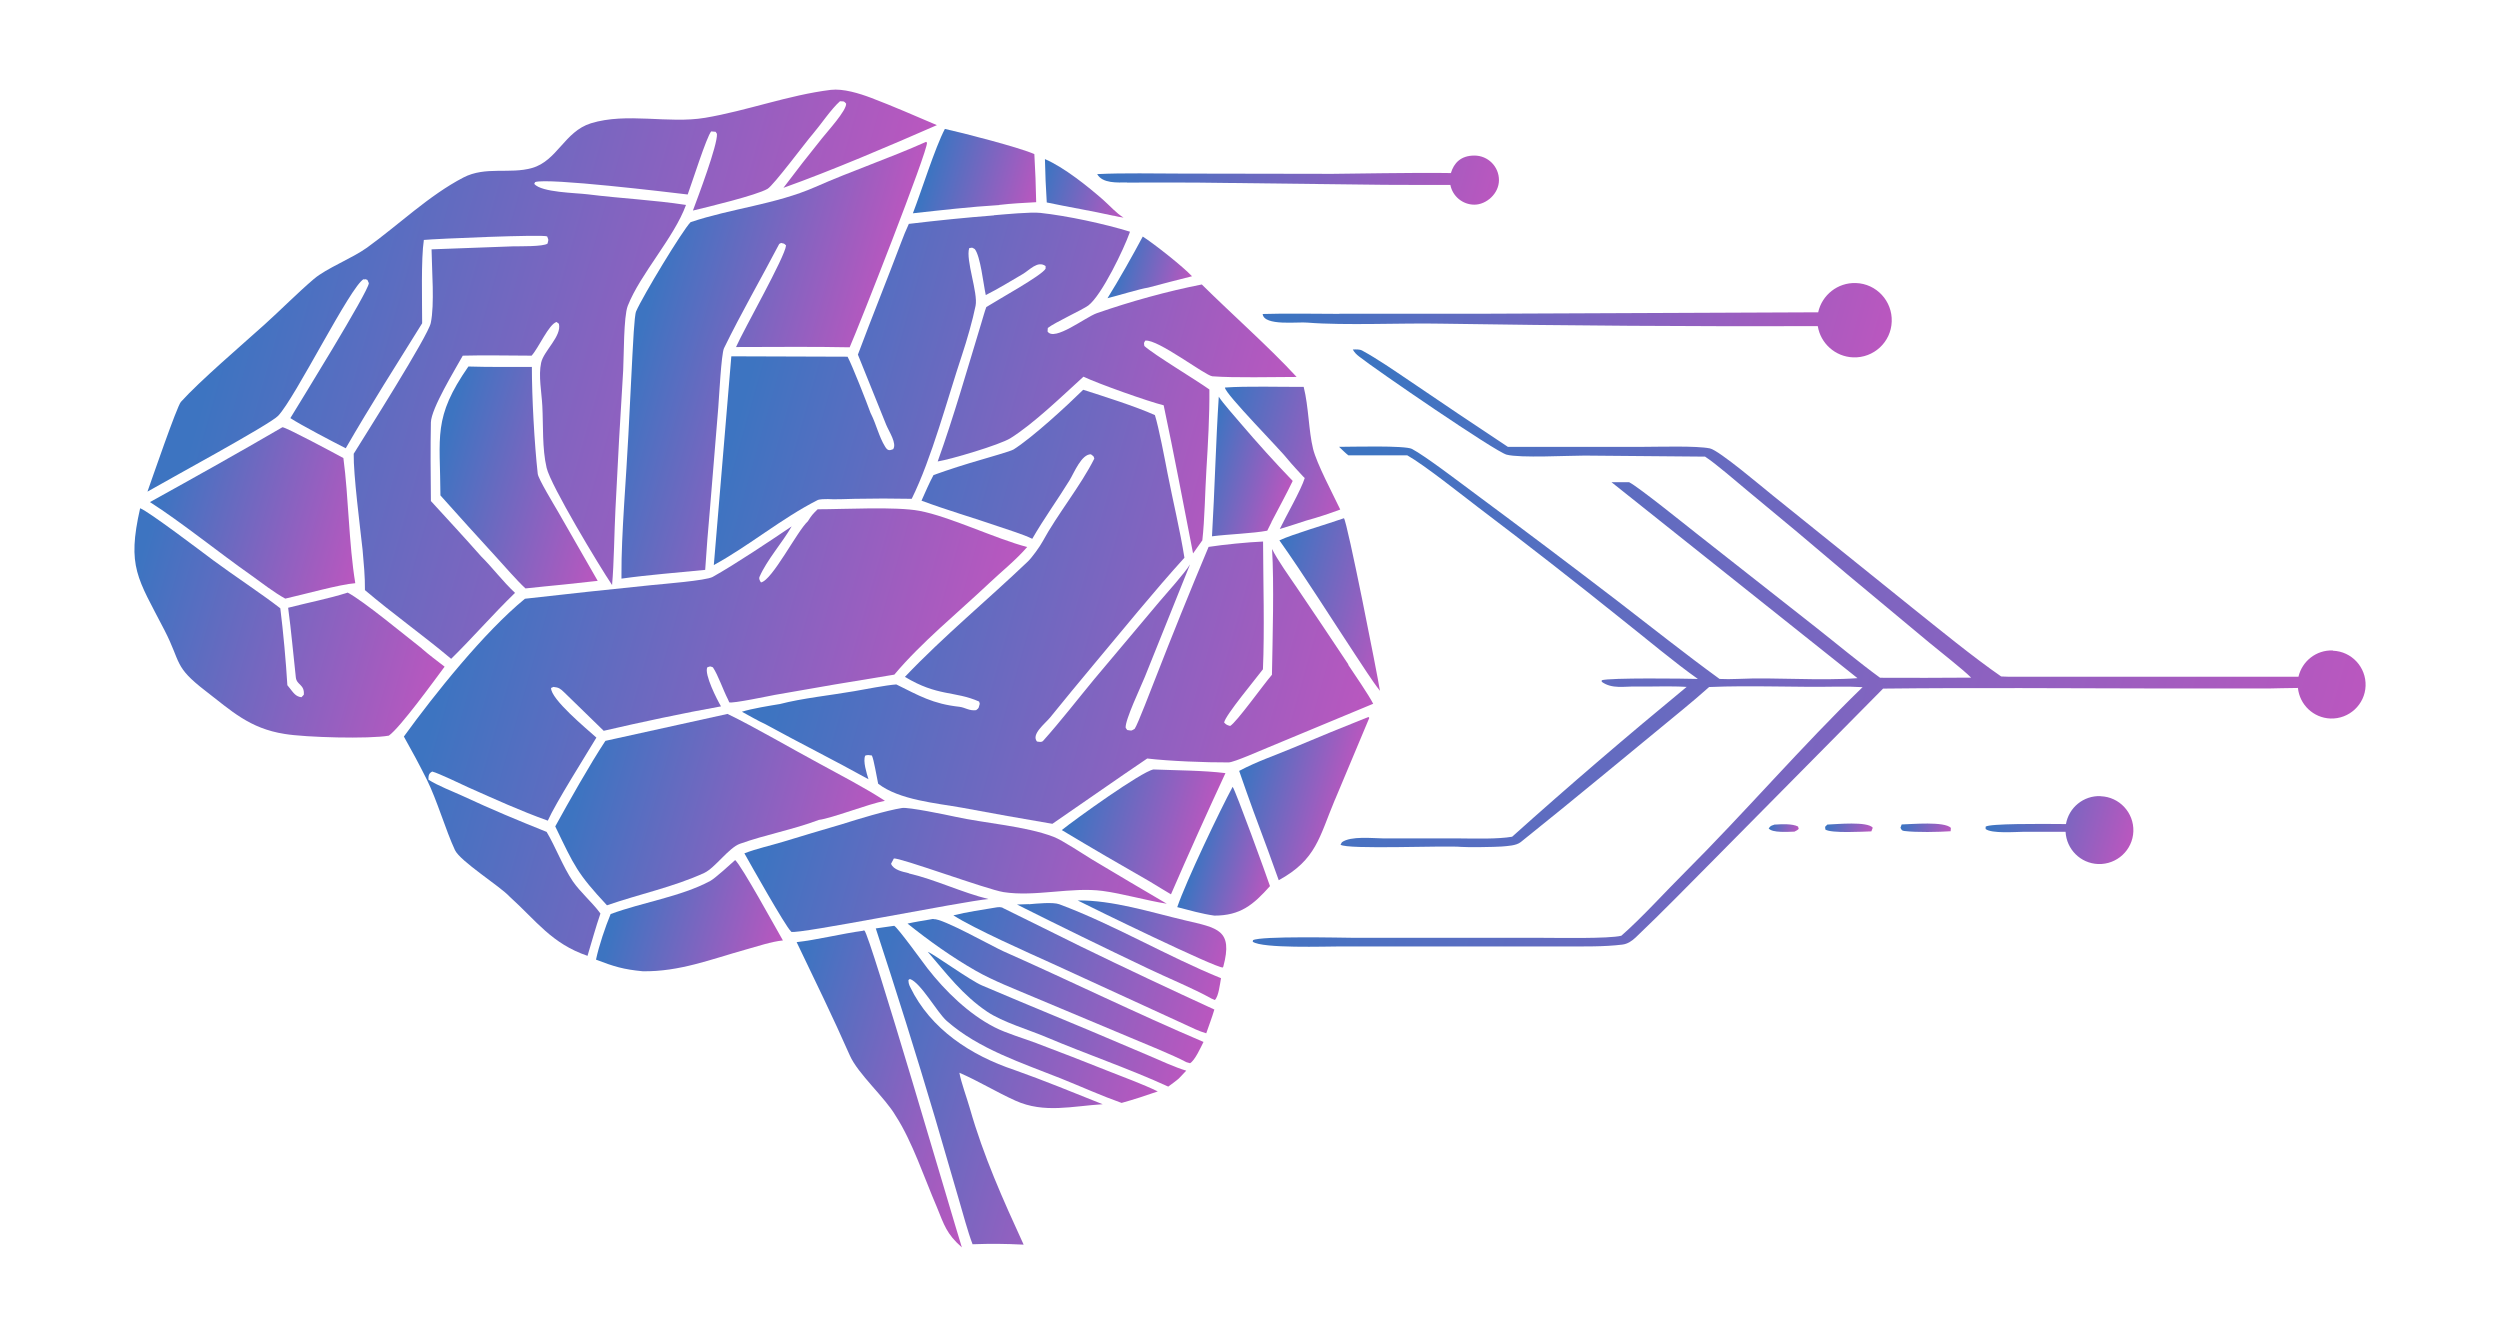 <?xml version="1.0" encoding="UTF-8"?>
<svg id="Camada_1" xmlns="http://www.w3.org/2000/svg" version="1.1" xmlns:xlink="http://www.w3.org/1999/xlink" viewBox="0 0 1914 1024">
  <!-- Generator: Adobe Illustrator 30.2.0, SVG Export Plug-In . SVG Version: 2.1.1 Build 26)  -->
  <defs>
    <style>
      .st0 {
        fill: url(#Gradiente_sem_nome_218);
      }

      .st1 {
        fill: url(#Gradiente_sem_nome_21);
      }

      .st2 {
        fill: url(#Gradiente_sem_nome_223);
      }

      .st3 {
        fill: url(#Gradiente_sem_nome_224);
      }

      .st4 {
        fill: url(#Gradiente_sem_nome_211);
      }

      .st5 {
        fill: url(#Gradiente_sem_nome_26);
      }

      .st6 {
        fill: url(#Gradiente_sem_nome_216);
      }

      .st7 {
        fill: url(#Gradiente_sem_nome_2);
      }

      .st8 {
        fill: url(#Gradiente_sem_nome_215);
      }

      .st9 {
        fill: url(#Gradiente_sem_nome_229);
      }

      .st10 {
        fill: url(#Gradiente_sem_nome_23);
      }

      .st11 {
        fill: url(#Gradiente_sem_nome_213);
      }

      .st12 {
        fill: url(#Gradiente_sem_nome_25);
      }

      .st13 {
        fill: url(#Gradiente_sem_nome_27);
      }

      .st14 {
        fill: url(#Gradiente_sem_nome_225);
      }

      .st15 {
        fill: url(#Gradiente_sem_nome_22);
      }

      .st16 {
        fill: url(#Gradiente_sem_nome_210);
      }

      .st17 {
        fill: url(#Gradiente_sem_nome_221);
      }

      .st18 {
        fill: url(#Gradiente_sem_nome_212);
      }

      .st19 {
        fill: url(#Gradiente_sem_nome_24);
      }

      .st20 {
        fill: url(#Gradiente_sem_nome_228);
      }

      .st21 {
        fill: url(#Gradiente_sem_nome_220);
      }

      .st22 {
        fill: url(#Gradiente_sem_nome_227);
      }

      .st23 {
        fill: url(#Gradiente_sem_nome_214);
      }

      .st24 {
        fill: url(#Gradiente_sem_nome_232);
      }

      .st25 {
        fill: url(#Gradiente_sem_nome_230);
      }

      .st26 {
        fill: url(#Gradiente_sem_nome_29);
      }

      .st27 {
        fill: url(#Gradiente_sem_nome_222);
      }

      .st28 {
        fill: url(#Gradiente_sem_nome_226);
      }

      .st29 {
        fill: url(#Gradiente_sem_nome_231);
      }

      .st30 {
        fill: url(#Gradiente_sem_nome_217);
      }

      .st31 {
        fill: url(#Gradiente_sem_nome_28);
      }

      .st32 {
        fill: url(#Gradiente_sem_nome_219);
      }

      .st33 {
        fill: url(#Gradiente_sem_nome_233);
      }
    </style>
    <linearGradient id="Gradiente_sem_nome_2" data-name="Gradiente sem nome 2" x1="646.7" y1="329.3" x2="185.2" y2="198.9" gradientUnits="userSpaceOnUse">
      <stop offset="0" stop-color="#b957bf"/>
      <stop offset="1" stop-color="#3d74c1"/>
    </linearGradient>
    <linearGradient id="Gradiente_sem_nome_21" data-name="Gradiente sem nome 2" x1="1048.2" y1="535" x2="625" y2="415.4" xlink:href="#Gradiente_sem_nome_2"/>
    <linearGradient id="Gradiente_sem_nome_22" data-name="Gradiente sem nome 2" x1="730.4" y1="604.5" x2="346.7" y2="496.1" xlink:href="#Gradiente_sem_nome_2"/>
    <linearGradient id="Gradiente_sem_nome_23" data-name="Gradiente sem nome 2" x1="963.8" y1="378" x2="579.3" y2="269.3" xlink:href="#Gradiente_sem_nome_2"/>
    <linearGradient id="Gradiente_sem_nome_24" data-name="Gradiente sem nome 2" x1="656.2" y1="293.8" x2="492.3" y2="247.5" xlink:href="#Gradiente_sem_nome_2"/>
    <linearGradient id="Gradiente_sem_nome_25" data-name="Gradiente sem nome 2" x1="334.2" y1="524.2" x2="99.2" y2="457.8" xlink:href="#Gradiente_sem_nome_2"/>
    <linearGradient id="Gradiente_sem_nome_26" data-name="Gradiente sem nome 2" x1="661.5" y1="662.5" x2="444.4" y2="601.2" xlink:href="#Gradiente_sem_nome_2"/>
    <linearGradient id="Gradiente_sem_nome_27" data-name="Gradiente sem nome 2" x1="880.6" y1="726" x2="586.7" y2="642.9" xlink:href="#Gradiente_sem_nome_2"/>
    <linearGradient id="Gradiente_sem_nome_28" data-name="Gradiente sem nome 2" x1="280.5" y1="410.5" x2="127" y2="367.1" xlink:href="#Gradiente_sem_nome_2"/>
    <linearGradient id="Gradiente_sem_nome_29" data-name="Gradiente sem nome 2" x1="873" y1="875.4" x2="652.3" y2="813" xlink:href="#Gradiente_sem_nome_2"/>
    <linearGradient id="Gradiente_sem_nome_210" data-name="Gradiente sem nome 2" x1="473.1" y1="385" x2="337.9" y2="346.8" xlink:href="#Gradiente_sem_nome_2"/>
    <linearGradient id="Gradiente_sem_nome_211" data-name="Gradiente sem nome 2" x1="763.7" y1="852" x2="594.5" y2="804.2" xlink:href="#Gradiente_sem_nome_2"/>
    <linearGradient id="Gradiente_sem_nome_212" data-name="Gradiente sem nome 2" x1="597.6" y1="722.1" x2="475.2" y2="687.5" xlink:href="#Gradiente_sem_nome_2"/>
    <linearGradient id="Gradiente_sem_nome_213" data-name="Gradiente sem nome 2" x1="923.6" y1="640.1" x2="824.3" y2="612" xlink:href="#Gradiente_sem_nome_2"/>
    <linearGradient id="Gradiente_sem_nome_214" data-name="Gradiente sem nome 2" x1="1028.8" y1="615.8" x2="951.3" y2="593.9" xlink:href="#Gradiente_sem_nome_2"/>
    <linearGradient id="Gradiente_sem_nome_215" data-name="Gradiente sem nome 2" x1="921.5" y1="789.3" x2="699.8" y2="726.7" xlink:href="#Gradiente_sem_nome_2"/>
    <linearGradient id="Gradiente_sem_nome_216" data-name="Gradiente sem nome 2" x1="792.9" y1="153.5" x2="711.9" y2="130.6" xlink:href="#Gradiente_sem_nome_2"/>
    <linearGradient id="Gradiente_sem_nome_217" data-name="Gradiente sem nome 2" x1="929.5" y1="766.7" x2="736" y2="712" xlink:href="#Gradiente_sem_nome_2"/>
    <linearGradient id="Gradiente_sem_nome_218" data-name="Gradiente sem nome 2" x1="987.6" y1="373.3" x2="921.9" y2="354.7" xlink:href="#Gradiente_sem_nome_2"/>
    <linearGradient id="Gradiente_sem_nome_219" data-name="Gradiente sem nome 2" x1="976" y1="663.5" x2="917.5" y2="647" xlink:href="#Gradiente_sem_nome_2"/>
    <linearGradient id="Gradiente_sem_nome_220" data-name="Gradiente sem nome 2" x1="1071.9" y1="471.2" x2="975.6" y2="444" xlink:href="#Gradiente_sem_nome_2"/>
    <linearGradient id="Gradiente_sem_nome_221" data-name="Gradiente sem nome 2" x1="1032.7" y1="362.9" x2="931.9" y2="334.5" xlink:href="#Gradiente_sem_nome_2"/>
    <linearGradient id="Gradiente_sem_nome_222" data-name="Gradiente sem nome 2" x1="908.9" y1="810.4" x2="712.3" y2="754.9" xlink:href="#Gradiente_sem_nome_2"/>
    <linearGradient id="Gradiente_sem_nome_223" data-name="Gradiente sem nome 2" x1="934.9" y1="747.1" x2="782.6" y2="704.1" xlink:href="#Gradiente_sem_nome_2"/>
    <linearGradient id="Gradiente_sem_nome_224" data-name="Gradiente sem nome 2" x1="939" y1="727.4" x2="828.5" y2="696.1" xlink:href="#Gradiente_sem_nome_2"/>
    <linearGradient id="Gradiente_sem_nome_225" data-name="Gradiente sem nome 2" x1="910.1" y1="218.4" x2="857.4" y2="203.5" xlink:href="#Gradiente_sem_nome_2"/>
    <linearGradient id="Gradiente_sem_nome_226" data-name="Gradiente sem nome 2" x1="862.6" y1="155.9" x2="798.5" y2="137.7" xlink:href="#Gradiente_sem_nome_2"/>
    <linearGradient id="Gradiente_sem_nome_227" data-name="Gradiente sem nome 2" x1="1492.3" y1="639.3" x2="1457.8" y2="629.6" xlink:href="#Gradiente_sem_nome_2"/>
    <linearGradient id="Gradiente_sem_nome_228" data-name="Gradiente sem nome 2" x1="1432.2" y1="638.7" x2="1399.9" y2="629.5" xlink:href="#Gradiente_sem_nome_2"/>
    <linearGradient id="Gradiente_sem_nome_229" data-name="Gradiente sem nome 2" x1="1376.3" y1="636.9" x2="1355.9" y2="631.1" xlink:href="#Gradiente_sem_nome_2"/>
    <linearGradient id="Gradiente_sem_nome_230" data-name="Gradiente sem nome 2" x1="1136.4" y1="170.4" x2="864.4" y2="93.6" xlink:href="#Gradiente_sem_nome_2"/>
    <linearGradient id="Gradiente_sem_nome_231" data-name="Gradiente sem nome 2" x1="1430.6" y1="296.9" x2="1005.1" y2="176.6" xlink:href="#Gradiente_sem_nome_2"/>
    <linearGradient id="Gradiente_sem_nome_232" data-name="Gradiente sem nome 2" x1="1752.8" y1="707.2" x2="1006.7" y2="496.3" xlink:href="#Gradiente_sem_nome_2"/>
    <linearGradient id="Gradiente_sem_nome_233" data-name="Gradiente sem nome 2" x1="1631.4" y1="642.2" x2="1530.4" y2="613.7" xlink:href="#Gradiente_sem_nome_2"/>
  </defs>
  <path class="st7" d="M278.5,214.1c1.3-.6,1.5-.3,2.8.2l1.1,2.5c-.5,6.8-53.2,91.9-60.1,103.3,7.3,4.9,33.5,18.6,42.4,23.1,18.3-31.8,39.1-64.5,58.5-95.7,0-16.3-.9-49.3,1.3-63.8,9.1-.9,91.4-4.4,94.4-2.7,1.2,3.3,1.1,1.9.3,5.5-3.3,2.4-21.3,2-26.3,2.1l-62.5,2.3c.2,15.8,2.4,42.1-.6,56.4-2,9.8-49.8,85.2-59,100.1-.3,15.8,4.9,56.1,6.8,73.6.9,10.6,1.9,20.1,1.8,30.8,21.3,18.1,44.6,34.6,66,52.6,16.6-16.3,31.6-33.7,48.9-50.5-9.6-9-17.2-19.3-26-28-12.9-14.6-25.3-28-38.4-42.3-.2-18.8-.4-41.7,0-60.3.3-10.6,18.3-40,24.4-51,16.8-.5,35.7,0,52.7,0,5.5-6.1,13.1-24,19.1-25.8l1.8,1.4c2.3,9.5-11.7,20.8-13.6,29.8-2.2,9.9.4,22.9.9,33.1.8,15.3-.2,32.5,3.3,47.4,3.1,13.4,40.2,75,50.1,89.7,1.5-16.4,1.7-41,2.6-58.2,1.7-35.3,3.7-70.6,5.9-105.9.6-11.1.3-41.4,3.5-49.6,9.6-24.5,35.6-52.4,44.6-77.3-24.6-3.8-50.3-5-75-8.1-9.5-1.2-35.5-1.4-41.2-8l.7-1.4c9.7-3.4,102.4,7.8,116.8,9.5,3.1-8.3,14.5-44.3,18-48.3l3.4.3,1,1.6c.6,8.4-14.6,48.5-18.4,58.7,10.9-2.6,48.7-11.7,57.1-16.6,4.7-2.7,29.3-35.9,35-42.4,5.2-6,13.8-18.8,20.5-24.7,3.7.3,2.6-.3,4.7,1.8.4,5.3-14.3,21.3-18.4,26.5-10.1,12.5-19.9,25.1-29.6,38,36.5-13,81.9-32.4,117.5-48-16.7-7.1-33.5-14.5-50.4-20.9-9-3.4-21.3-7.2-30.8-6.1-32.5,4-64.2,16-96.3,21.4-28,4.7-59.9-4.3-87.4,4.2-20.2,6.3-25.8,28.7-45,34.2-17,4.9-35.7-1.5-52.6,7.3-26.2,13.6-49.7,36.3-73.8,53.7-11.4,8.2-31.1,15.8-40.7,24-12.1,10.3-26.1,24.4-37.9,35-17.2,15.5-49.5,43.1-63.9,59.1-3,3.3-22.4,59.7-25.6,68.7,14.4-8.4,93.6-51.3,100-58,13.1-13.6,55.7-99.9,65.7-104.8Z"/>
  <path class="st1" d="M1032.3,508.7c-13.1-19.8-26.4-39.5-39.7-59.2-5.1-7.5-15-21.4-18.7-29.2,1.6,26.7.4,68.8-.1,96.3-6.5,7.5-27.1,36.4-32,39.2-2.4-.7-2.8-.8-4.6-2.6.5-5.1,24.5-33.8,29.7-40.8,1.3-29.1.2-68.1.1-97.8-11.8.5-30,2.3-41.7,4.1-14.2,33.8-27.9,67.7-41.2,101.9-2.3,5.7-13.1,34.2-15.4,37.4-3.2,1.8-1.7,1.4-5.7.9l-1.2-1.7c-.6-5.8,11.7-31.5,14.7-39l34.6-86.1c-4.1,6.7-17.8,21.9-23.6,28.7l-49.6,59c-12.4,15-26.2,32.8-39.3,47.4-1.2,1.3-3.1.7-4.7.5-4.5-5.5,5.9-13.4,10-18.3,10.9-13.5,21.9-26.8,33-40.1,22.2-26.5,47-57.1,69.9-82.3-3.2-20.3-8.9-44-12.9-64.5-2.1-10.9-6.7-35.1-9.7-44.7-14.9-6.7-39-14.3-54.9-19.4-12.6,12.4-38.4,36.2-53.3,45.7-2.4,1.5-19.9,6.3-24.3,7.7-12.5,3.6-24.8,7.5-37,11.9-3,5.4-6.6,13.8-9.2,19.6,19.5,7.3,39.4,13,59.1,19.8,8,2.8,18.3,5.8,25.7,9.4,8.7-15.2,19.4-29.9,28.6-44.9,3.6-6,9.1-19.9,16.3-19.8,2.2,1.8,1.9,1,2.6,3.3-10.2,20.5-28.5,43-39.6,63.5-2.1,3.9-8,12.1-11.2,15.2-31.2,29.8-64.4,57.1-94.2,88.4,25.1,15.2,38,10.6,56.8,18.9l.5,1.7c-1.1,3.5-.3,3-2.8,4.9-5.3.7-8.4-2.1-12.9-2.6-20.2-2.2-30.8-8.5-48.2-17.1-7.5.5-24.4,3.8-32.4,5.2-17.2,3-39.9,5.4-56.7,9.8-7.9,1.3-21.6,3.5-29.1,5.9,4.4,2.4,13.5,7.6,17.7,9.4,26.2,14.4,53.3,27.9,79.2,42.3-1.4-4.6-4.4-13.8-2.5-18.1,1.8-.7,3.1-.4,5.1-.1,1.6,3.3,3.7,16.7,4.8,21.6,16.2,12.5,44.2,14.8,64.4,18.4,22.9,4.3,45.9,8.4,69,12.3,24.3-16.6,48-33.4,72.6-50,16.5,2,45.3,3.1,62.3,3,4.1,0,25.3-9.5,30.6-11.6l80.1-33.3c-3.3-6.6-14.4-22.7-19.1-29.8Z"/>
  <path class="st15" d="M459.2,698.7c-6-8-15-15.8-20.6-23.9-7.6-11.2-13.3-26.5-20.1-37.9-21.5-8.6-42.6-17.4-63.6-27.2-8-3.7-19.9-8.2-26.9-12.8,0-3,.2-4.8,2.9-6.2,4.8,1.2,22.1,9.6,27.6,12.1,20.5,9.1,39.7,17.9,60.9,25.5,5.9-13.3,29-49.9,37.2-63.6-7.6-6.8-35-29.5-34.7-38l1.8-.8c4.1.4,5.3,1.3,8.3,4.2,10.1,9.8,20.2,19.6,30.2,29.4,26.6-6.2,63-14,89.8-18.7-2.9-4.9-13-24.6-10.5-29.9,2.8-.9,1.7-.9,4.3,0,4.2,6.4,7.6,16.9,11.6,24.7l.9,2.1c2.3,1.1,30.6-4.9,35-5.7,30.4-5.4,60.9-10.6,91.4-15.5,20.6-24.6,49-47.7,72.4-69.8,9.5-9,20.8-18,29.3-27.9-24.1-6.3-59.4-23.4-82.5-27.7-18.1-3.4-57.6-1.2-77.9-1.2-3.8,3.7-4.7,4.7-7.5,9.2-8.1,7.3-27.3,45.3-35.9,46.8-.8-1.2-1.8-2.7-1.1-4.3,5.6-12.9,17.6-26.3,24.6-38.6-16.6,11.2-43,28.9-60.5,38.7-5,2.8-38.3,5.4-47.1,6.3-32.2,3.3-64.4,6.7-96.6,10.4-31.2,25.5-69.3,73.2-92.7,105.5,6.1,10.8,12,21.8,17.6,33,7.9,16,14.5,38.9,21.5,53.9,4,8.6,34.4,27.6,41.8,35.6,20.8,18.8,32.1,35.9,59.7,45.4,3.1-10.3,6.4-22.3,9.9-32.4l-.5-.6Z"/>
  <path class="st10" d="M761,164.9c-21.8,1.7-43.5,3.9-65.2,6.5-2.2,4.7-4.2,9.7-6,14.5-10.8,28.6-22.3,57-33,85.6l21.7,53.8c2.2,5.3,8.3,14.2,5.3,18.6-2.9,1.2-4.3,1.2-6.2-2-4.7-7.6-6.7-16.9-10.7-24.9l-.4-.8c-2.8-7.8-13.8-35.9-17.6-43.1l-89-.3-13.4,159.8c26.8-14.6,52-35.8,79.4-49.7,1.6-.8,5.9-.8,7.9-.8,3.6.4,16.5-.1,20.8-.2,14.5-.3,28.9-.3,43.4,0,15.4-31.1,27.4-76.8,38.6-110.4,3.5-10.5,8.1-26.4,10.3-37.4,2-9.9-7.7-35-4.9-44.1,2.9-.5,1.7-.7,4.3.7,4.4,5.7,6.5,26.4,8.4,35.2,9.6-4.8,18.9-10.6,28.2-16,5.5-3.2,11.5-10.6,17.6-6.2v2c-2.6,5.1-36.8,23.9-45.4,29.4-1.4,3.8-2.5,8-3.7,11.9-10.8,35.5-21,71.4-33.5,106.3,10-1.6,47.5-12.7,55.7-17.8,17.9-11.2,39.7-32.4,55.9-47.1,11.3,5.4,49.6,19,61.4,21.9,7.8,36.7,15.3,76.5,22.5,113.4l7.1-10c1.8-15.8,2.1-37.6,3.1-53.8,1.2-19.5,2.5-42.3,2.3-61.7-10.8-7.7-42.1-26.4-49.8-33.3-.3-2.8-.6-1.8.7-4.1,9.5-1.4,45.9,26.8,51.4,27.3,17.2,1.3,46.5.5,64.5.5-20.5-22.3-50.2-48.6-72.6-70.8-26.5,5.2-54.9,13.1-80.4,22-8.8,3.1-32.5,21.9-37.7,14,0-.7.1-1.6.2-2.7,5.3-4.2,26.7-14,31-17.2,10.4-7.9,27.5-43.9,31.6-55.6l.3-.9c-19.3-6-48.2-12.2-68.6-14.4-7.6-.8-27.1,1.1-35.6,1.8Z"/>
  <path class="st19" d="M650.5,265.9c7.2-16.4,60.1-150.9,59.2-156.7l-.7-.6c-27.7,12.4-57.1,22.3-84.9,34.6-30.3,13.3-64.3,16.4-95.4,26.9-6.3,6.4-36.5,56.4-41.7,68.3-1.4,3.1-2.5,28-2.8,33.2l-3.1,61.3c-1.5,30.9-5.5,76.9-5.3,106.7,0,1.1,0,2.3,0,3.4,20.6-2.9,43.2-4.6,64.1-6.7,1-15.4,2.2-30.8,3.6-46.2l6.4-77.9c.6-7.3,2.3-41.2,4.4-45.6,12.9-26.5,28.5-53.5,42.2-79.7,0-.2,1.3-.7,1.5-.9,2.7.7,1.9.1,3.8,1.9-.7,8.7-32.1,63.8-38.3,77.8,28.5,0,58.7-.4,87,.2Z"/>
  <path class="st12" d="M323,496.5c-12.9-10-44.5-36.3-56.8-42.8-14.7,4.7-30.6,7.7-45.6,11.6,2.4,17.7,3.9,35.6,5.9,53.4.7,5.9,6.8,5.2,6.1,13.2l-1.8,1.9c-4.5-.5-6.2-3.5-9.1-7.1-.6-.7-1.1-1.4-1.7-2.1-1-17.3-3.2-41.5-5.4-58.9-14.3-11.1-36.2-25.5-51.3-36.7-9.5-7.1-49.3-37.3-56-39.9-10.2,45-2,53.4,18.6,93.3,13,25.2,6.9,27.7,31.5,46.6,19.6,15.1,33.6,28.7,60.5,32.9,15.9,2.7,65,4,79.8,1.3,8.6-6,35.1-42.6,42.7-52.8-5.7-4.4-12-9.1-17.4-13.8Z"/>
  <path class="st5" d="M556.9,546.6l-93.4,20.6c-11.9,18-28,46.6-38.4,65.5,14.7,30.5,16.8,35.9,39.6,60.4,24.5-8.5,51.3-14.1,74.5-24.8,8.2-3.8,18.8-19.3,27.3-22.3,20.2-7.2,40-10.6,60.5-18.3,9.8-1.2,37.5-12.1,50.5-14.6-16-10.4-33.4-19.3-50.2-28.5-20.5-11-50.3-28.4-70.5-38.1Z"/>
  <path class="st13" d="M695.7,668.5c-4.7-1.1-11.7-2.5-13.5-7.2l2.1-4c3.7-1.2,71.3,23.7,84,25.7,24.1,3.8,52-4.1,75.9-.9,15.1,2,33.3,7.3,49.1,9.8-19.1-11.2-38.1-22.4-57.1-33.8-6.3-3.8-22.9-14.9-29.5-17.4-21.7-8.3-52.2-10.3-75.4-15.4-7.3-1.6-35.9-7.5-40.7-6.7-12.1,1.9-34,8.6-46.3,12.5-15,4.3-29.9,8.9-44.9,13.4-9.9,3-19.8,5.1-29.5,8.8,4.4,7.9,31.4,55.8,35.6,59.7l.3.4c4.8,2.1,131.5-23.4,151-25.1-19.9-4.8-40.7-14.9-60.9-19.6Z"/>
  <path class="st31" d="M216.2,327.1c-32.2,18.8-68.7,39.2-101.4,57.3,23.7,15.1,53.5,39.2,77.6,56.1,7.6,5.5,17.9,13.4,26,17.8,13.5-3,42-11,53.6-11.8-5-30.5-5.1-65.8-9.1-95.8-5.2-2.9-44.1-23.7-46.6-23.6Z"/>
  <path class="st26" d="M794.2,798.9c-9.7-3.7-23.6-7.7-32.9-12.5-19.8-10.2-37.6-27.6-51.2-45-3.6-4.7-22.9-31.4-25.5-32.6-4.6.7-9.5,1.3-14.1,2,15.8,48.2,31,96.5,45.4,145.1l18.3,62.8c2.9,9.8,6.8,24.6,10.4,33.9,14.5-.5,24.5-.4,39.1.3-15.9-34.7-30.7-67.6-41.2-104.4-2.1-7.4-6.7-19.9-8-27.2,14.6,6.3,28.3,14.8,43,21.4,21.9,9.9,43.7,4.1,66.7,2.7-21.5-8.6-45.7-18.5-67.5-26.2-33.3-11.1-64.2-31.2-79.8-63.4-1.1-2.2-1.3-3.1-1.4-5.5l1.1-.8c8.4,2.8,20.8,25.6,28.2,32.1,24.5,21.6,57.7,32.2,87.5,44.1,15.9,6.4,30.9,13.2,46.4,18.7,9.3-2.6,18.6-5.6,27.7-8.8-11.5-5.6-26.1-10.9-38.2-15.7-18-7.2-36-14.2-54.1-21Z"/>
  <path class="st16" d="M407.1,280.9c-15.9,0-32.7.2-48.5-.3-27.3,39.3-21.6,53.2-21.4,98.7,14.1,15.8,28.3,31.5,42.6,47.1,6.4,7,15.7,17.8,22.5,24.1,9.7-1,19.8-2.1,29.5-3l25.8-2.8-30.4-53c-3-5.2-15.1-25.1-15.5-28.9-2.6-23.5-4.5-58.8-4.5-82Z"/>
  <path class="st4" d="M660.7,712.6c-16.3,2.2-35.4,7-50.8,8.7,13.7,28.6,27.9,57.6,40.7,86.7,6.3,14.3,27,32.2,35.2,46.4,12.6,19.4,22,47.8,31.4,69.6,5.7,14,7.5,20.7,19.2,31-7.1-22.6-70.4-239.5-74.6-242.6h-1Z"/>
  <path class="st18" d="M562.8,658.5c-3.8,3.4-15.5,14.1-19.1,16-22.4,12-51.9,16.3-76.2,25.3-4.1,9.9-9,24.4-11.2,34.9,13.8,5.3,21.1,7.5,35.8,8.9,28.1.4,52-9.1,78.8-16.6,8.8-2.4,19.5-6.1,28.5-7-5.5-9.5-31.3-56.7-36.6-61.6Z"/>
  <path class="st11" d="M812.9,635.5c22.3,13.4,44.8,26.5,67.4,39.4,5.3,3.2,10.9,6.7,16.2,9.8,13.5-31.1,27.4-62,41.7-92.8-16.9-2.1-37.9-2.1-55.1-2.8-8.9,1.4-60.3,38.4-70.2,46.4Z"/>
  <path class="st23" d="M1022,612.4l26.3-62.7-.6-.8c-19.6,7.8-38.6,15.6-58.1,23.8-14.5,6.1-26.7,10-40.9,17.5,7.1,20.6,14.6,41.1,22.3,61.5,2.7,7.4,5.4,14.8,8,22.2,28.9-15.8,31-33,43-61.6Z"/>
  <path class="st8" d="M714.8,703.6h-.9c-.8.2-1.5.3-2.2.4-5.3.9-11.7,1.9-16.9,3.1,16.5,13.2,34,25.7,52.4,36.2,13.6,7.7,29.7,13.9,44.3,20.1l73.2,30.7c11.6,4.9,33.1,13.5,43.6,19.1l2.8.8c3.7-2.1,8.2-12.1,10.3-16.3-51.5-21.9-102-46.7-153.2-69.4-8.5-3.8-46.8-25.4-53.4-24.6Z"/>
  <path class="st6" d="M764.9,156.9c9.3-1.1,19-1.6,28.4-2.1-.2-12.3-.7-24.5-1.4-36.8-10.6-4.9-55.9-16.6-68.5-19.3-7.6,14.5-18,47.8-24.5,64.6,21.7-2.4,44.3-5,66.1-6.3Z"/>
  <path class="st30" d="M767.9,695.1c-1.4-.7-3.4-.7-5-.4-10.6,1.8-22.7,3.5-33,6.1,16.1,10.3,57.1,28.5,75.9,37l101.1,46.4c5.4,2.5,10.9,5.3,16.6,6.9,1.9-5.6,4.6-12.6,6.2-18.2-34.2-15.7-68.2-31.7-102.1-48.2-19.8-9.7-39.8-19.8-59.7-29.5Z"/>
  <path class="st0" d="M973.4,399.7c5.3-10.2,11.4-21.3,16.3-31.5-13.8-14.3-27.1-29.1-40-44.2-3.4-4-14.1-16.1-16.6-20.3-2.3,35.6-3.1,71.3-5.2,106.9,12.5-1.6,31.3-2.2,42.3-4.3l3.3-6.6Z"/>
  <path class="st32" d="M972.3,678.4c-2.3-7-26.5-73.6-28.6-76-9.7,18-35.6,72.2-42.4,92.1,9.2,2.4,19.1,5.2,28.4,6.5,19.9,0,29.8-8.2,42.6-22.6Z"/>
  <path class="st21" d="M1028.8,396.8c-12.4,4.4-39.3,12.2-49.3,16.9,18.4,25.9,40,60.2,57.9,87.3,5.8,8.6,12.8,19.9,19.1,27.9-2.1-13.2-25-129.3-27.6-132.2Z"/>
  <path class="st17" d="M998,296.2c-17.8.1-43.3-.7-60.2.5,0,4.8,43.4,48.5,48.9,55.9,1.2,1.6,9.1,10.2,10.7,11.9.5.5,1,1,1.5,1.5-2.7,8.9-14.5,29.4-19.1,39,6.7-2,13.4-4.2,20.1-6.4,8.8-2.4,17.6-5.3,26.2-8.5-5.6-11.8-18-35.1-20.8-46.4-3.5-14.3-3.3-31.9-7.2-47.5Z"/>
  <path class="st27" d="M834.1,788.9l-54-22.5c-8.7-3.6-19.8-8.4-28.2-11.9-8.9-3.7-37.4-24.3-41.6-25.8,14.4,16.7,26.6,33.1,45.4,45.8,12,8.1,31.8,13.8,45.7,19.7,30.2,12.8,63.4,24.1,93,37.7,2.3-1.7,6.1-4.4,8.1-6.2l5.7-6c-8.5-2.5-20.2-7.9-28.6-11.5l-45.5-19.3Z"/>
  <path class="st2" d="M787.7,692.2l-9.1.3c33.1,16.6,66.3,32.8,99.7,48.7,14.5,7,35.7,15.7,49.2,23.3l2.6,1.1c2.9-2.8,3.9-12.3,4.7-16.7-41.1-16.7-82.2-41.1-123.8-56.6-4.7-1.8-17.7-.5-23.2,0Z"/>
  <path class="st3" d="M907.2,704.6c-25.8-6.1-55.6-15.6-82.1-15.2,11.1,5.7,106.4,52.1,111.1,51.3l.4-.8c7.5-28.1-4.3-29.4-29.4-35.3Z"/>
  <path class="st14" d="M847.9,228.3c7.4-1.8,24.9-7.2,31.1-8.1,10.9-2.8,22.8-6.1,33.6-8.7-7-7.5-28.7-24.6-37.7-30.4-7.5,14.1-18.5,33.6-27,47.2Z"/>
  <path class="st28" d="M852.5,165.1c2.6.6,5.1,1.2,7.7,1.5-5.6-3.4-10.4-9-15.4-13.4-11.8-10.4-30.3-25.2-44.8-31.4.2,11.1.7,22.1,1.4,33.2,17,3.6,34.2,6.4,51.2,10.2Z"/>
  <path class="st22" d="M1455.9,631.2l-.9,2.5c.7,1.4.9,2.3,2.9,2.5,9.5,1.2,26.2.8,35.5.2l.2-2.6c-5-5.1-29.8-2.8-37.7-2.6Z"/>
  <path class="st20" d="M1399.1,631.2l-1.8,1.8.2,2.1c4.4,3,28.9,1.6,35.2,1.4l1.1-2.8c-4-5-27.6-2.7-34.8-2.4Z"/>
  <path class="st9" d="M1358.9,631.2c-2.9,1.1-3.1.7-4.8,3,2.6,3.6,15.1,2.6,19.7,2.5,1.4-.7,2.2-1,3.3-2.1l-.5-1.8c-4.4-2.3-12.6-1.8-17.7-1.5Z"/>
  <path class="st25" d="M862.9,139.8c17.9,0,35.9-.2,53.8,0l143.4,1.7c16.5.2,33.6,0,50.3.1,1.7,8.6,9.3,15.1,18.4,15.1s18.8-8.4,18.8-18.8-8.4-18.8-18.8-18.8-15.7,5.7-18,13.4c-28.2-.5-79.2.6-90.7.6l-115.1-.2c-20.2,0-45-.6-65,.4,4.1,7.3,15.6,6.4,22.8,6.4Z"/>
  <path class="st29" d="M1025.4,240.3c-19,0-39.9-.5-58.7.1,1,9.5,27.5,5.8,34.3,6.6,28.9,2.3,72.2.2,102.3.8,96.1,1.5,192.2,2.2,288.4,1.9,2.1,13.1,13.3,23.4,27.1,23.9,15.7.6,29-11.7,29.5-27.4.6-15.7-11.7-29-27.4-29.5-14-.5-26,9.2-28.9,22.4l-258.2,1.1h-108.4Z"/>
  <path class="st24" d="M1786,498c-12.7-.5-23.5,8.2-26.3,20.1-11.7,0-23.9,0-33.6,0h-188.6c-1.8-.1-3.6-.1-5.4-.2-21.3-14.7-47.8-36.4-68.2-52.7l-106.6-85.8c-6.7-5.3-41.2-34.7-48.2-36.1-10.1-2.1-38.9-1.2-50.3-1.2h-104.4c-25.4-16.8-50.7-33.8-75.8-50.9-11.3-7.6-23.8-16.3-35.7-22.8-2-1.1-4.9-.9-7.2-.8,1.3,2.3,2.8,3.8,4.9,5.4,12.5,9.9,104.3,72.9,112.9,75.1,10.4,2.7,46.9.7,59.7.7l92.2.8c8.2,5.3,24,19.1,32.6,26.2,25.5,21,50.8,42.2,75.9,63.6l63.4,52.8c7.8,6.5,25.3,20.1,31.8,26.6-23.2.2-46.5.2-69.7.1-16.2-11.8-33.4-26.2-49.3-38.7l-91.2-71.7c-8.3-6.5-44.2-35.5-51.6-39.3h-13.5c0,0,188.3,150,188.3,150-29.8,2.2-62.2-.8-92.2.6-4.1.2-9.3.2-13.4,0-25.9-18.8-52.4-39.9-77.9-59.5-36.3-27.8-72.8-55.3-109.5-82.5-11.1-8.2-38-28.8-48.1-34.1-5.4-2.8-46.5-1.6-55.8-1.6,1.9,1.8,5.1,5,7.1,6.5h45.1c12.8,7.2,41.3,29.9,54.4,39.9,37.4,28.3,74.3,57.1,110.9,86.5,16.6,13.1,40.2,32.9,57.2,44.8-9.5-.3-67.5-1-73.6,1v1.2c7.8,5.7,17.4,3.4,26.5,3.6,12.7.2,25.8-.5,38.5.3-45.3,37.3-89.9,75.5-133.6,114.7-10.8,1.9-28.4,1.4-39.9,1.3h-58.3c-8.9-.1-25.3-2-32.1,2.9l-1.1,1.9c5.1,3.9,79.9.5,92.6,1.7,4.1.4,26.1.1,30.8-.3,4.5-.4,11.1-.6,14.6-3.4,41.7-33.4,82.9-67.7,124.2-101.6,6.8-5.6,13.5-11.3,20-17.1,32.3-1.4,65.6.3,98-.3,6.4-.1,13,0,19.5.4-46.2,44.8-90.4,96.2-136.1,141.8-14.9,14.8-33,34.9-48.6,48.5-9.4,2.4-48.8,1.6-61,1.6h-143.3c-10.9-.1-71.6-1.5-77.7,1.8l-.2,1.2c7.4,5.3,56.1,3.6,67.4,3.6h105.2s66.8,0,66.8,0c14.1,0,29.5.3,43.5-1.4,4.1-.5,7.3-2.7,10.3-5.5,20.4-19.4,40.7-40.3,60.5-60.2l128.9-130.3c70.3-.8,141.7-.2,212-.1h83.5c4.2,0,13.3-.4,22.1-.4,1.3,12.7,11.7,22.9,24.9,23.4,14.3.5,26.4-10.7,26.9-25,.5-14.3-10.7-26.4-25-26.9Z"/>
  <path class="st33" d="M1608.2,609.5c-13.1-.5-24.3,8.8-26.5,21.4-20.4-.2-58.8-.4-61.5,2v1.8c4.6,3.6,22.5,2.2,29.7,2.1h31.5c.7,13.4,11.4,24.2,25,24.7,14.3.5,26.4-10.7,26.9-25,.5-14.3-10.7-26.4-25-26.9Z"/>
</svg>